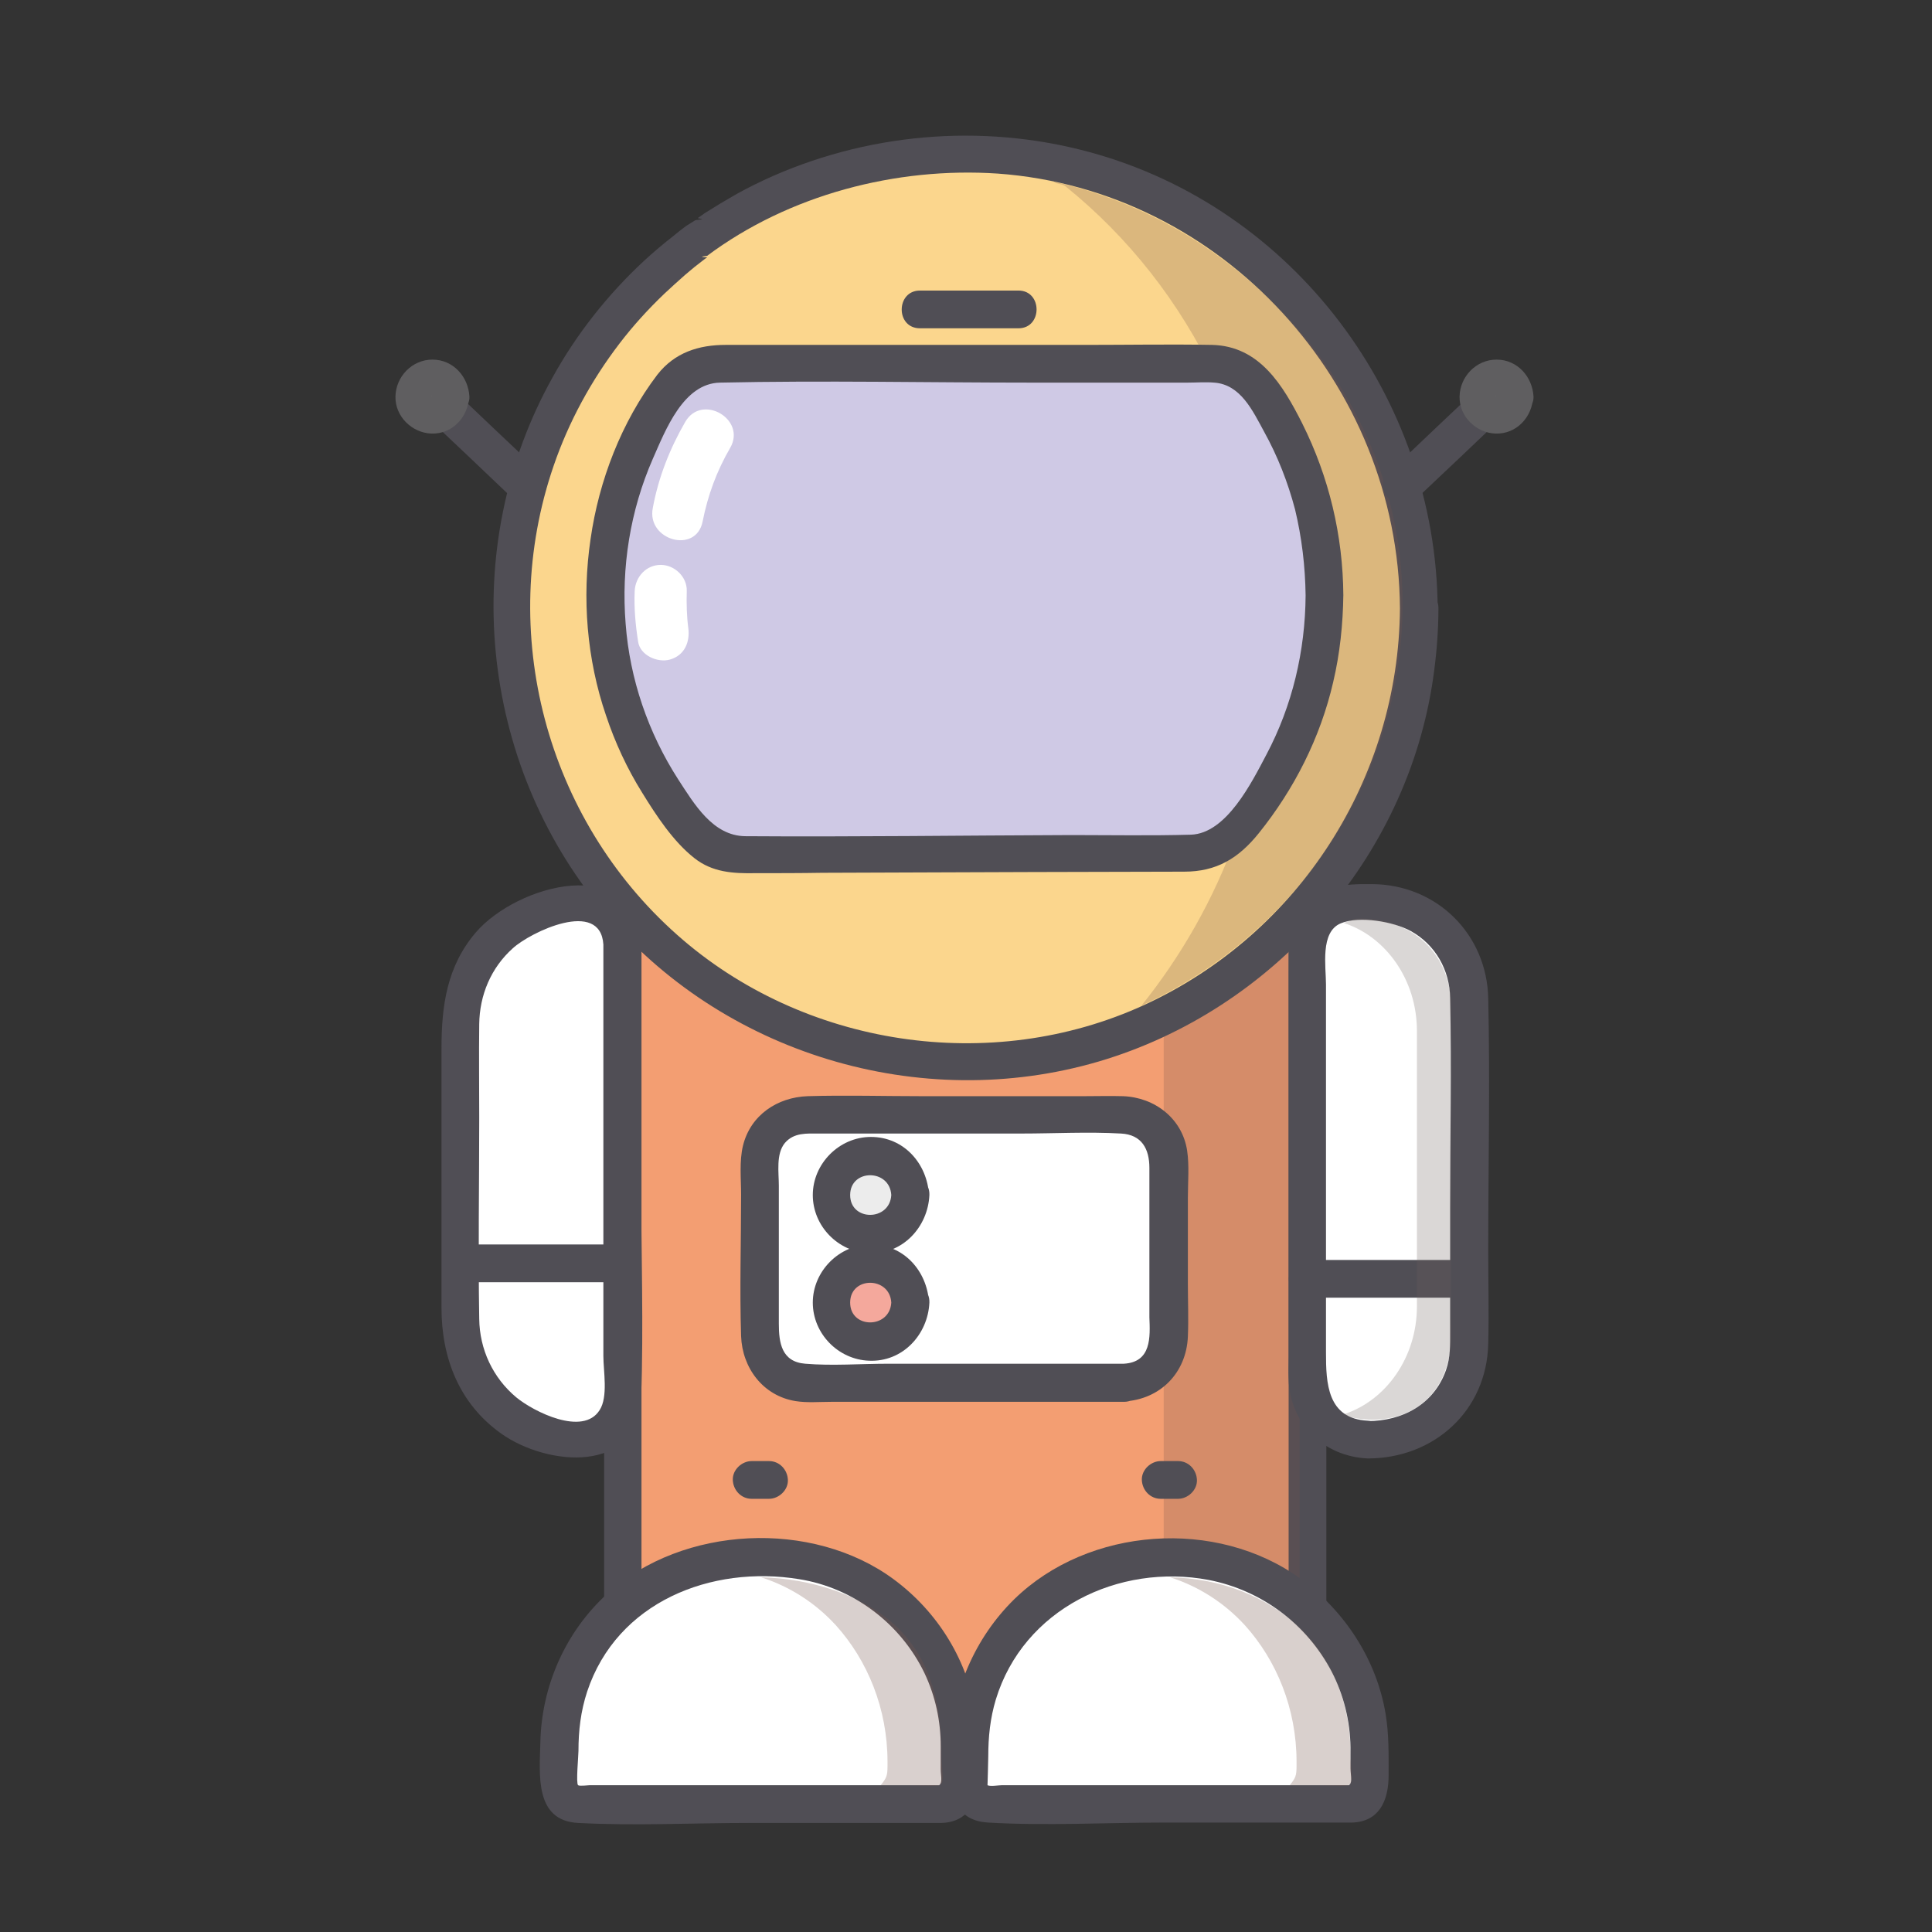 <svg xmlns="http://www.w3.org/2000/svg" id="astronaut" viewBox="0 0 512 512"><rect x="0" y="0" width="512" height="512" fill="#333333" stroke="none"/><style>.st0{fill:none}.st1{fill:#504e55}.st2{fill:#f39e72}.st3{fill:#fff}.st4{opacity:.24}.st5{fill:#77574e}.st6{fill:#fbd68d}.st7{fill:#ececec}.st8{fill:#f4a89c}.st9{fill:#cfc9e5}.st10{opacity:.28}.st11{opacity:.25}.st12{fill:#6f635c}.st13{fill:#dae7be}.st14{fill:#ffe0a6}.st15{fill:#5f5e60}.st16{fill:#cfe1af}</style><circle cx="256.8" cy="255.3" r="247.9" class="st0"></circle><path d="M346.4 475H164.9V244.8c0-14 11.4-25.4 25.4-25.4H321c14 0 25.4 11.4 25.4 25.4V475z" class="st2"></path><path d="M346.4 470H165l5 5V349.9v-80-21.4c0-10.3 3.9-20.3 15-23.3 6.4-1.8 14.2-.7 20.7-.7h112.4c3.3 0 6.5 0 9.7 1.1 8.3 2.9 13.5 10.7 13.7 19.3.1 4.1 0 8.3 0 12.5v217.7c0 6.4 10 6.4 10 0v-130-79.5-19.1c-.1-13.8-7.6-26-21-30.5-7.2-2.4-15.8-1.5-23.3-1.5H192.9c-14.8 0-28.7 8.4-32 23.6-1.1 5.2-.8 10.8-.8 16.1V475c0 2.7 2.3 5 5 5h181.4c6.3 0 6.3-10-.1-10z" class="st1"></path><path d="M164.9 250.3v120.3c0 6-4.9 11-11 11-17.6 0-31.9-14.4-31.9-31.9v-78.3c0-17.6 14.4-31.9 31.9-31.9 3 0 5.8 1.2 7.7 3.2 2.1 1.8 3.3 4.5 3.3 7.6z" class="st3"></path><path d="M159.9 250.3v109.1c0 3.9 1.3 10.8-1 14.3-4.4 7-17.5.4-22.1-3.4-6.2-5.2-9.7-12.7-9.8-20.8-.3-17.8 0-35.6 0-53.3 0-8.3-.1-16.5 0-24.8.1-7.7 3.1-14.9 8.9-20.1 4.7-4.3 23.2-13.2 24-1 .4 6.4 10.4 6.4 10 0-1.7-24.7-33-15.8-43.8-3.2-7.7 9-9.1 19.5-9.1 30.8v68.7c0 13.3 4.7 25.4 15.8 33.3 12.2 8.7 36.4 10.9 37.1-9.5.7-19.1 0-38.3 0-57.4v-62.6c0-6.6-10-6.6-10-.1z" class="st1"></path><path d="M122 339.8h42.9c6.4 0 6.4-10 0-10H122c-6.4 0-6.4 10 0 10z" class="st1"></path><path d="M344.4 241v235.9h-36V232.1c0-4.8-2.2-9.2-5.9-12.8h11.7c16.6.1 30.2 9.8 30.2 21.7z" class="st4 st5"></path><path d="M376 161.2c0 66.4-53.9 120.3-120.3 120.3s-120.3-53.9-120.3-120.3c0-40.5 20-76.2 50.6-98.1 19.7-14 43.7-22.2 69.7-22.2s50 8.2 69.7 22.2C356 84.9 376 120.7 376 161.2z" class="st6"></path><path d="M371 161.2c-.3 45-26.7 86.2-67.7 105.1-40.7 18.7-90.5 11.1-123.9-18.6-34.7-30.8-47.8-80.2-32.7-124.2 4-11.7 10-22.7 17.5-32.5 3.6-4.7 7.6-9.1 11.9-13.2 1.8-1.7 3.6-3.3 5.4-4.9 1.1-.9 2.2-1.9 3.4-2.8.8-.6 1.6-1.3 2.5-1.9-1.8-.1-1.8-.2 0-.4 21.7-16.2 50.1-23.6 77-21.8C324 50.3 370.6 101.8 371 161.2c0 6.4 10 6.4 10 0-.4-55.8-38.1-106.2-92.3-120.9-28.7-7.8-59.6-5-86.4 7.5-3.2 1.5-6.3 3.1-9.3 4.9-1.6.9-3.2 1.9-4.8 2.9-.6.4-1.4.8-2 1.3-.4.3-.9.6-1.3.9.4.1.8.2 1.2.2-.3.3-1.5.2-1.9.4l-2.4 1.5c-1.1.8-2.2 1.7-3.3 2.6-2.7 2.1-5.3 4.3-7.8 6.6-9.6 8.9-17.9 19.4-24.2 30.8-25.2 45-19.6 102 13.3 141.5 31.5 37.9 84.1 53.8 131.4 39.9 46.1-13.6 81.7-53.9 88.6-101.6.9-6.2 1.4-12.4 1.4-18.7-.2-6.3-10.2-6.3-10.2.2z" class="st1"></path><path d="M249.6 478.1h-96.4c-2.7 0-4.8-2.2-4.8-4.8v-10.8c0-27.2 22.3-49.5 49.5-49.5h7c27.2 0 49.5 22.3 49.5 49.5v10.8c.1 2.7-2.1 4.8-4.8 4.8z" class="st3"></path><path d="M249.6 473.1h-93.3c-.5 0-2.7.3-3.1 0-.6-.5.1-7.8.1-9.1 0-5.4.6-10.5 2.3-15.7 7.9-23.8 32.9-33.6 56.2-29.8 14.4 2.3 26.9 11.8 33.2 24.9 2.9 6.1 4.3 12.7 4.3 19.4v6.1c0 2 .8 4.2-1.2 4.5-6.3.9-3.6 10.5 2.7 9.6 6.8-.9 8.5-6.9 8.5-12.8 0-5.1.1-10.2-.6-15.3-2-14.6-10.1-27.7-21.9-36.4-21.6-15.9-55.8-14.2-75.7 3.7-11.2 10.1-17.6 24.6-17.9 39.6-.2 8.4-1.6 20.7 10 21.3 15.1.8 30.4 0 45.5 0h50.7c6.7 0 6.7-10 .2-10z" class="st1"></path><path d="M358.2 478.1h-96.6c-2.6 0-4.7-2.1-4.7-4.7v-9.6c0-28 22.9-50.8 50.8-50.8h4.4c28 0 50.8 22.9 50.8 50.8v9.6c0 2.6-2.1 4.7-4.7 4.7z" class="st3"></path><path d="M358.2 473.1h-92.7c-.8 0-3.1.4-3.8 0 0 0 .2-6.4.2-7.6 0-5.2.5-10.1 2-15.1 7.3-24 32.6-36.2 56.4-31.7 14 2.7 26 11.7 32.6 24.3 3.2 6.2 4.9 13.1 5 20.1v5.5c0 2.1.8 4.4-1 4.7-6.3.9-3.6 10.5 2.7 9.6 6.6-.9 8.4-6.7 8.4-12.5 0-5.4.1-10.8-.8-16.2-2.4-14.4-10.8-27.2-22.5-35.8-22.3-16.2-56.2-13.8-75.9 5.4-10.5 10.3-16.6 24.5-16.9 39.2-.1 8.3-1.2 19.4 10 20 15.4.9 31.1 0 46.5 0h49.8c6.4.1 6.4-9.9 0-9.9z" class="st1"></path><path d="M297.8 366.4h-84.4c-6.6 0-12-5.4-12-12v-47c0-6.6 5.4-12 12-12h84.4c6.6 0 12 5.4 12 12v47c0 6.6-5.4 12-12 12z" class="st3"></path><path d="M297.8 361.4h-62.4c-7.3 0-14.8.6-22 0-6.3-.5-7-5.6-7-10.6v-17.4-19.2c0-3.5-.8-8.4 1.6-11.3 2.4-2.8 5.8-2.5 9-2.5h53.6c8.8 0 17.7-.5 26.5 0 5.5.3 7.5 4.1 7.5 9.1v39.6c.2 5.2.6 11.9-6.8 12.3-6.4.3-6.4 10.3 0 10 9.7-.5 16.6-7.6 17-17.2.2-4.7 0-9.4 0-14v-22.8c0-4.1.4-8.5-.2-12.5-1.3-8.5-8.6-14.1-17-14.4-3.4-.1-6.8 0-10.3 0h-43c-10.1 0-20.2-.3-30.3 0-8 .3-15.1 5-17.1 13.1-1 4.1-.5 8.8-.5 13 0 12.5-.4 25 0 37.5.3 8.4 5.8 15.8 14.4 17.2 3.1.5 6.3.2 9.4.2h77.7c6.4-.1 6.4-10.1-.1-10.1z" class="st1"></path><circle cx="230.7" cy="316.7" r="10.4" class="st7"></circle><path d="M236.2 316.7c-.4 7-10.9 7-10.9 0s10.5-7 10.9 0c.3 6.4 10.3 6.4 10 0-.5-8.4-6.7-15.4-15.4-15.4-8.4 0-15.4 7.1-15.4 15.4 0 8.2 6.7 15.1 14.9 15.4 8.9.4 15.6-6.9 16-15.4.2-6.4-9.8-6.4-10.1 0z" class="st1"></path><circle cx="230.7" cy="345.2" r="10.4" class="st8"></circle><path d="M236.2 345.2c-.4 7-10.9 7-10.9 0s10.5-7 10.9 0c.3 6.4 10.3 6.4 10 0-.5-8.4-6.7-15.4-15.4-15.4-8.4 0-15.4 7.1-15.4 15.4 0 8.2 6.7 15.1 14.9 15.4 8.9.4 15.6-6.9 16-15.4.2-6.4-9.8-6.4-10.1 0z" class="st1"></path><path d="M371.7 160.3c-.2 47-28.6 87.5-69.2 106.2 21.1-26.3 34.4-60.1 34.4-98.5 0-49.8-21.3-91.8-54.5-118.6-1-.8-2.3-.5-3.3-1.3 15.7 3.5 30 10 42.7 19 30 21.4 50 54.7 49.9 93.2z" class="st4 st5"></path><path d="M243.8 87h26.1c6.4 0 6.4-10 0-10h-26.1c-6.4 0-6.5 10 0 10z" class="st1"></path><path d="M351 157.8c0 24.5-9.3 46.9-24.5 63.8-2.7 2.9-6.4 4.6-10.4 4.6l-120.4.4c-4 0-7.8-1.6-10.4-4.5-15.5-16.9-24.9-39.5-24.9-64.2 0-20.7 6.6-39.8 17.7-55.4 2.7-3.7 7-6 11.6-6h132c4.6 0 8.9 2.2 11.5 6 11.2 15.5 17.8 34.6 17.8 55.3z" class="st9"></path><path d="M346 157.8c-.1 14.7-3.5 29.2-10.4 42.2-3.9 7.4-10.6 20.9-20 21.2-10.5.3-21.1.1-31.6.1-28.8.1-57.7.5-86.5.3-8.6-.1-13.5-8.5-17.8-15.1-7.9-12.3-12.8-26.5-13.9-41.2-1.2-14.9 1.2-30 7.2-43.7 3.4-7.7 8.1-20 17.8-20.2 27.6-.6 55.2 0 82.7 0h41.2c2.3 0 4.8-.2 7.1 0 7 .5 10.2 7.5 13.2 13 3.6 6.5 6.3 13.4 8.2 20.6 1.8 7.5 2.7 15.1 2.8 22.8.1 6.4 10.1 6.4 10 0-.1-15.9-3.8-31.4-10.9-45.6-5.1-10.1-11.3-20.5-23.9-20.8-11.1-.2-22.3 0-33.4 0h-95.5c-7.1 0-13.5 2-18.1 7.9-9.5 12.5-15.5 28.1-17.7 43.6-2.3 15.6-1 31.8 4.1 46.7 2.4 7.2 5.6 14.1 9.6 20.5 3.7 6 8.2 12.9 13.8 17.3 4.8 3.8 10.3 4.1 16.1 4 5.9 0 11.9 0 17.8-.1 18.4-.1 36.9-.1 55.3-.2 13.5 0 27.1-.1 40.6-.1 8.6 0 14.4-3.5 19.8-10.2 9.4-11.7 16.3-25.3 19.7-40 1.8-7.6 2.6-15.4 2.7-23.2 0-6.2-10-6.2-10 .2z" class="st1"></path><path d="M181.6 111.8c-4.1 7.1-7.1 14.7-8.6 22.8-1.7 8.6 11.5 12.3 13.2 3.6 1.4-7 3.7-13.3 7.3-19.5 4.4-7.6-7.5-14.5-11.9-6.9zM182.4 166.4c-.4-3-.5-6.5-.4-9.8.1-3.7-3.2-6.9-6.9-6.9-3.8 0-6.7 3.1-6.9 6.9-.2 4.5.2 8.9.9 13.4.5 3.7 5.2 5.7 8.4 4.8 4-1.1 5.4-4.8 4.9-8.4z" class="st3"></path><path d="M357.9 465v1c.6 8.8 1.5 7.2-8.3 7.1h-7.8c1.5-1.9 1.8-2.4 1.8-5.1v-1.1c0-14.1-5.3-26.9-13.7-36.2-5.5-6-12.3-10.3-19.8-12.7.8 0 1.6.1 2.4.1 13.1.8 25.1 6 33.2 14.6 8.1 8.6 12.2 19.5 12.2 32.3z" class="st10 st5"></path><path d="M362.5 381.5h1.8c13.8 0 25.1-11.3 25.1-25.1v-92.1c0-13.8-11.3-25.1-25.1-25.1h-6.5c-6.3 0-11.4 5.1-11.4 11.4v114.8c0 8.9 7.2 16.1 16.1 16.1z" class="st3"></path><path d="M362.5 386.5c17.5 0 31.5-12.6 31.9-30.4.2-8.2 0-16.4 0-24.6 0-22.3.5-44.6 0-66.8-.3-17.1-13.6-30.3-30.8-30.4-7.6-.1-15.3.4-19.7 7.7-2.1 3.5-2.4 7.2-2.4 11v106.4c0 2-.1 4 0 6 .3 11.8 9.2 20.6 21 21.1 6.4.3 6.4-9.7 0-10-10.8-.5-11.1-10-11.1-18.1v-28.5-69c0-4.8-1.6-13.9 3.9-16.2 5-2.1 14.1-.4 18.5 2 6.6 3.6 10.4 10.4 10.5 17.8.4 18.6 0 37.2 0 55.8v32.6c0 3.5.1 6.8-1.1 10.2-3.2 9.1-11.6 13.5-20.7 13.5-6.5-.1-6.5 9.9 0 9.9z" class="st1"></path><path d="M346.4 343.9h42.9c6.4 0 6.4-10 0-10h-42.9c-6.4 0-6.5 10 0 10z" class="st1"></path><path d="M384.5 269.3v80.5c1.6 20.1-11.2 27.9-24.1 26.2-1.5-.2-3-.4-4.3-1.2 11.2-3.6 19.4-15.1 19.4-28.6v-73c0-13.5-8.2-25-19.4-28.6 2.3-.9 2.8-1.2 4.3-1.2 14.8.1 25.2 10.4 24.1 25.9z" class="st11 st12"></path><path d="M371.6 128.9l25.1-23.8" class="st13"></path><path d="M375.1 132.4c8.4-7.9 16.7-15.8 25.1-23.8 4.7-4.4-2.4-11.5-7.1-7.1-8.4 7.9-16.7 15.8-25.1 23.8-4.6 4.5 2.4 11.5 7.1 7.1z" class="st1"></path><path d="M139.7 128.9l-25.1-23.8" class="st13"></path><path d="M143.3 125.3c-8.4-7.9-16.7-15.8-25.1-23.8-4.7-4.4-11.8 2.6-7.1 7.1 8.4 7.9 16.7 15.8 25.1 23.8 4.7 4.4 11.7-2.6 7.1-7.1z" class="st1"></path><circle cx="114.6" cy="105.1" r="4.8" class="st14"></circle><path d="M114.4 105.1c0-.5.1-.1-.1.2.1-.2.5-.7.1-.3-.4.4.1 0 .2-.1.3-.2-.7 0 0 0 .5 0 .1.1-.2-.1.2.1.7.5.3.1-.5-.5.2.2.1.2.1.2.1.2 0-.1-.1-.3-.1-.3 0 .1 0 .7.1-.2.1-.2.1.1-.2.4-.3.5.5-.7.2-.3 0-.1-.3.2.5 0 .2-.1-.6-.1-.4-.1 0 .1-.2-.1-.3-.1-.5-.3.6.6.2.1.1.1-.1-.2-.1-.2 0 0 .1.4.1.4 0 0 .1 2.7 2.2 5 5 5 2.6 0 5.1-2.3 5-5-.3-5.3-4.3-9.8-9.8-9.8-5.4 0-9.7 4.5-9.8 9.8-.1 5.3 4.4 9.6 9.5 9.8 5.6.2 9.8-4.4 10-9.8.1-2.7-2.4-5-5-5-2.7 0-4.7 2.3-4.9 5z" class="st15"></path><circle cx="396.7" cy="105.1" r="4.8" class="st16"></circle><path d="M396.4 105.1c0-.5.1-.1-.1.2.1-.2.5-.7.1-.3-.4.4.1 0 .2-.1.3-.2-.7 0 0 0 .5 0 .1.1-.2-.1.2.1.7.5.3.1-.5-.5.2.2.1.2.1.2.1.2 0-.1-.1-.3-.1-.3 0 .1 0 .7.1-.2.1-.2.1.1-.2.4-.3.5.5-.7.2-.3 0-.1-.3.2.5 0 .2-.1-.6-.1-.4-.1 0 .1-.2-.1-.3-.1-.5-.3.6.6.2.1.1.1 0-.2 0-.2 0 0 .1.4.1.4 0 0 .1 2.7 2.2 5 5 5 2.6 0 5.1-2.3 5-5-.3-5.3-4.3-9.8-9.8-9.8-5.4 0-9.7 4.5-9.8 9.8-.1 5.3 4.4 9.6 9.5 9.8 5.6.2 9.8-4.4 10-9.8.1-2.7-2.4-5-5-5-2.7 0-4.7 2.3-4.9 5z" class="st15"></path><path d="M351.9 478.1H376" class="st3"></path><g><path d="M138 478.1h-18.3" class="st3"></path></g><g><path d="M307.6 397.2h4.6c2.6 0 5.1-2.3 5-5-.1-2.7-2.2-5-5-5h-4.6c-2.6 0-5.1 2.3-5 5 .1 2.7 2.2 5 5 5z" class="st1"></path></g><g><path d="M199.2 397.2h4.6c2.6 0 5.1-2.3 5-5-.1-2.7-2.2-5-5-5h-4.6c-2.6 0-5.1 2.3-5 5 .1 2.7 2.2 5 5 5z" class="st1"></path></g><g class="st10"><path d="M249.5 465v1c.6 8.8 1.5 7.2-8.3 7.1h-7.8c1.5-1.9 1.8-2.4 1.8-5.1v-1.1c0-14.1-5.3-26.9-13.7-36.2-5.5-6-12.3-10.3-19.8-12.7.8 0 1.6.1 2.4.1 13.1.8 26.6 5.6 34.7 14.2 8.1 8.6 10.7 19.9 10.7 32.7z" class="st5"></path></g></svg>